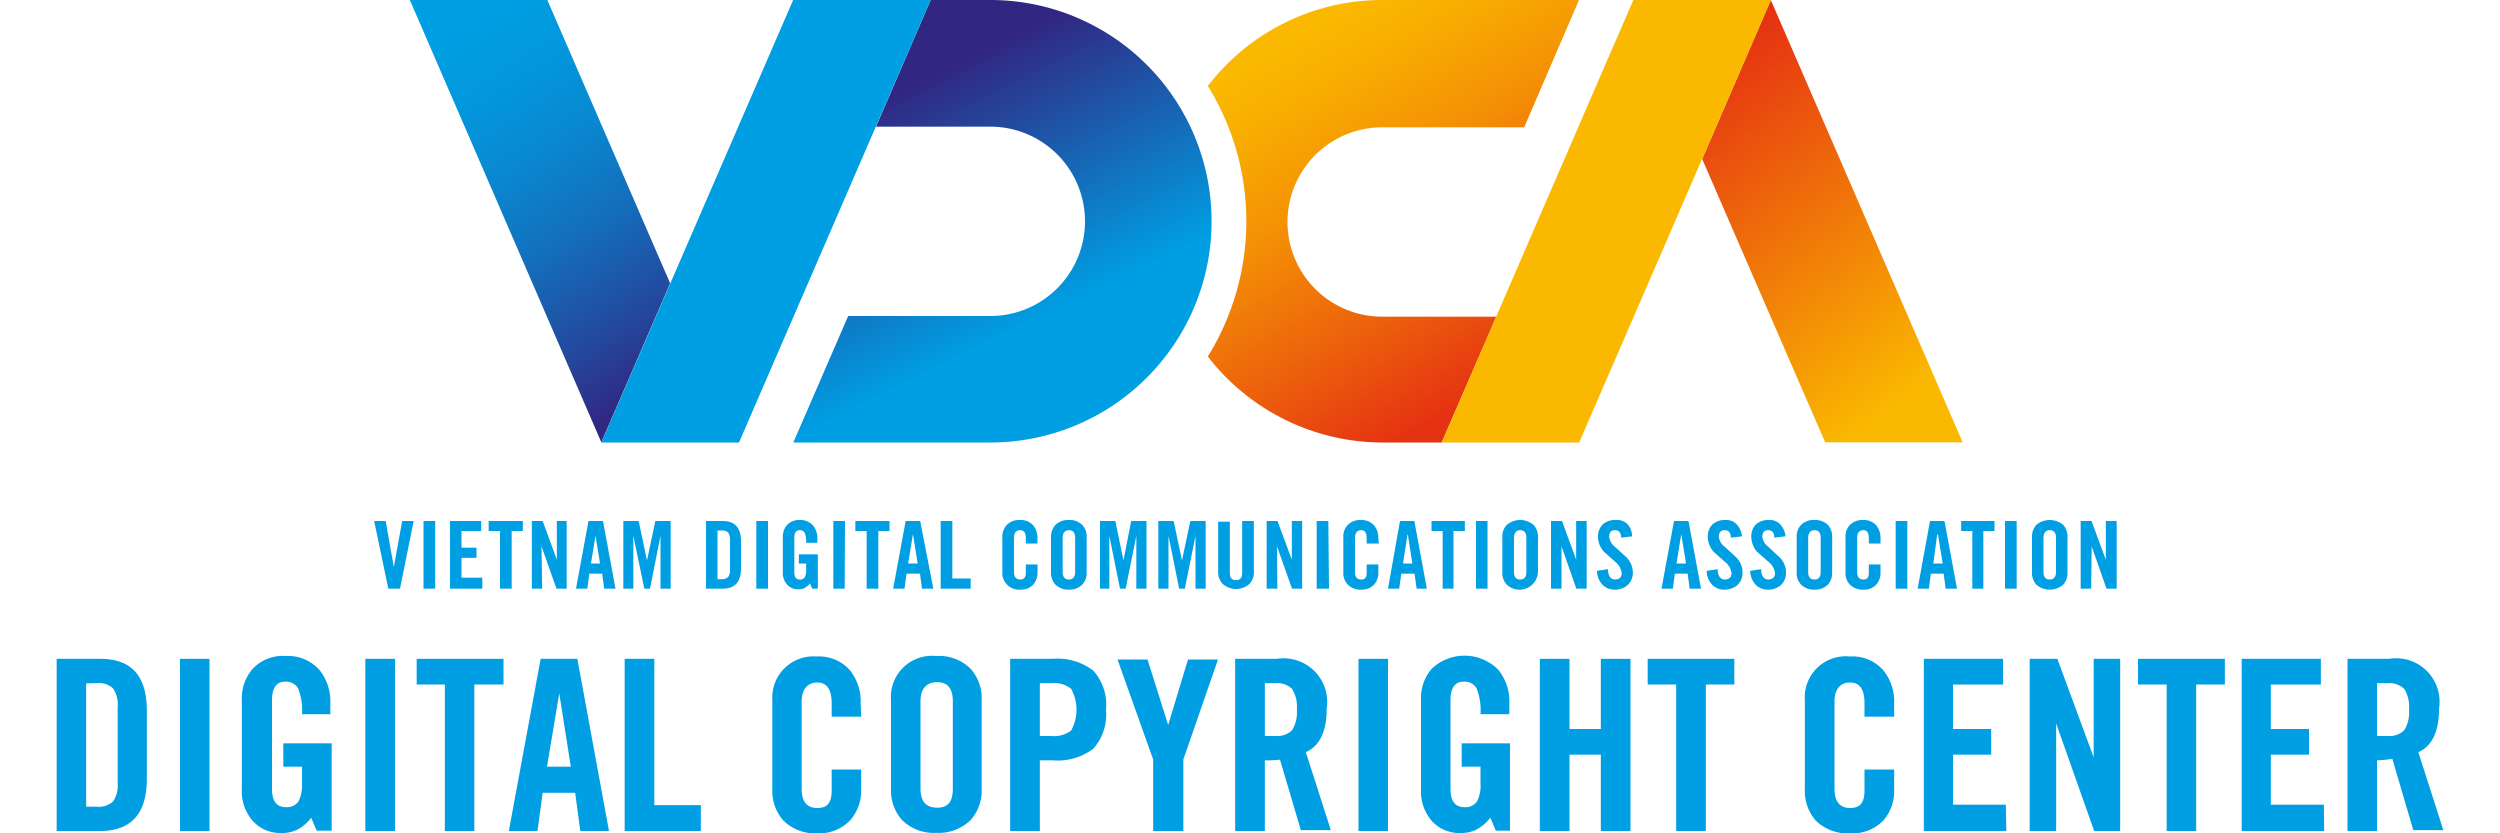 <svg id="Layer_1" data-name="Layer 1" xmlns="http://www.w3.org/2000/svg" xmlns:xlink="http://www.w3.org/1999/xlink" viewBox="0 0 150 50">
  <defs>
    <linearGradient id="linear-gradient" x1="-343.58" y1="320.35" x2="-343.68" y2="320.55" gradientTransform="matrix(94.96, 0, 0, -113.21, 32715.43, 36290.63)" gradientUnits="userSpaceOnUse">
      <stop offset="0" stop-color="#e53212"/>
      <stop offset="0.29" stop-color="#ec620c"/>
      <stop offset="0.61" stop-color="#f49105"/>
      <stop offset="0.86" stop-color="#f8ae01"/>
      <stop offset="1" stop-color="#fab900"/>
    </linearGradient>
    <linearGradient id="linear-gradient-2" x1="-344.52" y1="320.54" x2="-344.41" y2="320.34" gradientTransform="matrix(84.28, 0, 0, -113.14, 29139.04, 36268.74)" gradientUnits="userSpaceOnUse">
      <stop offset="0" stop-color="#e53212"/>
      <stop offset="1" stop-color="#fab900"/>
    </linearGradient>
    <linearGradient id="linear-gradient-3" x1="-343.07" y1="320.52" x2="-343.01" y2="320.39" gradientTransform="matrix(106.74, 0, 0, -113.21, 36674.53, 36290.99)" gradientUnits="userSpaceOnUse">
      <stop offset="0" stop-color="#312782"/>
      <stop offset="1" stop-color="#009ee2"/>
    </linearGradient>
    <linearGradient id="linear-gradient-4" x1="-341.58" y1="320.34" x2="-341.68" y2="320.55" gradientTransform="matrix(84.25, 0, 0, -113.14, 28814.19, 36268.7)" gradientUnits="userSpaceOnUse">
      <stop offset="0" stop-color="#312782"/>
      <stop offset="0.19" stop-color="#23499e"/>
      <stop offset="0.43" stop-color="#146ebb"/>
      <stop offset="0.65" stop-color="#0988d0"/>
      <stop offset="0.85" stop-color="#0298dd"/>
      <stop offset="1" stop-color="#009ee2"/>
    </linearGradient>
  </defs>
  <title>Logo_EN</title>
  <g id="Group_53" data-name="Group 53">
    <g id="Group_50" data-name="Group 50">
      <path id="Path_9" data-name="Path 9" d="M82.93,0A13.19,13.19,0,0,0,72.47,5.16a15.41,15.41,0,0,1,0,16.23,13.26,13.26,0,0,0,10.46,5.16H86.5L89.78,19H82.93a5.68,5.68,0,0,1,0-11.36h8.52L94.74,0Z" fill="url(#linear-gradient)"/>
      <path id="Path_10" data-name="Path 10" d="M102.13,9.54l7.38,17h8.25L106.25,0Z" fill="url(#linear-gradient-2)"/>
      <path id="Path_11" data-name="Path 11" d="M55.84,0,52.56,7.6h6.86a5.68,5.68,0,0,1,0,11.36H50.89L47.6,26.55H59.42A13.27,13.27,0,0,0,59.42,0Z" fill="url(#linear-gradient-3)"/>
      <path id="Path_12" data-name="Path 12" d="M40.21,17,32.84,0H24.59L36.08,26.54Z" fill="url(#linear-gradient-4)"/>
      <path id="Path_13" data-name="Path 13" d="M36.08,26.55,47.59,0h8.25L44.34,26.55Z" fill="#009ee2"/>
      <path id="Path_14" data-name="Path 14" d="M106.26,0,94.75,26.55H86.5L98,0Z" fill="#fab900"/>
    </g>
    <g id="Vietnam_Digital_communications_association" data-name="Vietnam Digital communications association" style="isolation: isolate">
      <g style="isolation: isolate">
        <path d="M23.62,34.08l.51-2.82h.69L24,35.32h-.7l-.85-4.06h.69l.5,2.82Z" fill="#009ee2"/>
        <path d="M26.11,35.32h-.7V31.26h.7Z" fill="#009ee2"/>
        <path d="M28.94,35.32H27V31.26h1.87v.6H27.69v1h.9v.61h-.9v1.19h1.25Z" fill="#009ee2"/>
        <path d="M30,35.32V31.86h-.68v-.6h2.05v.6h-.67v3.46Z" fill="#009ee2"/>
        <path d="M32.53,35.32h-.62V31.26h.65l.85,2.32V31.26H34v4.06h-.61l-.9-2.54Z" fill="#009ee2"/>
        <path d="M35.36,34.42l-.12.9h-.68l.75-4.06h.87l.75,4.06h-.68l-.12-.9Zm.38-2.35-.28,1.74H36l-.28-1.74Z" fill="#009ee2"/>
        <path d="M39.32,31.26h.92v4.06h-.61V32.15L39,35.32h-.34L38,32.15v3.17H37.4V31.26h.92l.5,2.37h0Z" fill="#009ee2"/>
        <path d="M42.36,35.32V31.26h1c.74,0,1.1.41,1.1,1.22v1.61c0,.82-.36,1.23-1.1,1.23Zm.69-3.49v2.92h.25a.54.54,0,0,0,.39-.13.69.69,0,0,0,.11-.44V32.4a.72.72,0,0,0-.11-.45.54.54,0,0,0-.39-.12Z" fill="#009ee2"/>
        <path d="M46.08,35.32h-.7V31.26h.7Z" fill="#009ee2"/>
        <path d="M47.93,33.81v-.55h1.14v2.06h-.34L48.6,35a1,1,0,0,1-.31.27.75.75,0,0,1-.39.09.89.89,0,0,1-.68-.29,1.07,1.07,0,0,1-.25-.76V32.24a1.07,1.07,0,0,1,.25-.74,1,1,0,0,1,.77-.3,1,1,0,0,1,.79.33,1.17,1.17,0,0,1,.26.78v.26h-.67a1.47,1.47,0,0,0-.09-.61.34.34,0,0,0-.31-.15c-.2,0-.31.15-.31.44v2.09c0,.29.11.43.33.43a.32.32,0,0,0,.29-.13.79.79,0,0,0,.09-.43v-.4Z" fill="#009ee2"/>
        <path d="M50.68,35.32H50V31.26h.7Z" fill="#009ee2"/>
        <path d="M52,35.32V31.86h-.68v-.6h2.05v.6h-.67v3.46Z" fill="#009ee2"/>
        <path d="M54.39,34.42l-.12.9h-.68l.75-4.06h.87L56,35.32h-.68l-.12-.9Zm.38-2.35-.28,1.74h.57l-.28-1.74Z" fill="#009ee2"/>
        <path d="M58.24,35.32h-1.8V31.26h.7v3.45h1.1Z" fill="#009ee2"/>
        <path d="M62.25,32.61h-.7V32.3c0-.33-.11-.49-.34-.49s-.37.15-.37.45v2.06c0,.3.13.45.37.45s.34-.14.34-.41v-.49h.7v.46a1.1,1.1,0,0,1-.25.74,1,1,0,0,1-.79.31,1,1,0,0,1-1.07-1.05V32.24a1.08,1.08,0,0,1,.26-.74,1.06,1.06,0,0,1,.81-.3,1,1,0,0,1,.79.33,1.21,1.21,0,0,1,.25.78Z" fill="#009ee2"/>
        <path d="M63.06,34.33V32.24a1.08,1.08,0,0,1,.26-.74,1.09,1.09,0,0,1,.81-.3,1.06,1.06,0,0,1,.81.3,1,1,0,0,1,.26.74v2.09a1,1,0,0,1-.26.74,1.07,1.07,0,0,1-.81.31,1.1,1.1,0,0,1-.81-.31A1.06,1.06,0,0,1,63.06,34.33Zm.7-2.07v2.06c0,.3.13.45.37.45s.38-.15.38-.45V32.26c0-.3-.13-.45-.38-.45S63.76,32,63.76,32.26Z" fill="#009ee2"/>
        <path d="M67.87,31.26h.92v4.06h-.61V32.15l-.64,3.17H67.2l-.64-3.17v3.17H66V31.26h.92l.49,2.37h0Z" fill="#009ee2"/>
        <path d="M71.42,31.26h.92v4.06h-.61V32.15l-.64,3.17h-.34l-.64-3.17v3.17H69.5V31.26h.92l.5,2.37h0Z" fill="#009ee2"/>
        <path d="M73.09,34.3v-3h.7v3.06c0,.3.12.45.37.45s.37-.15.37-.45V31.26h.7v3a1,1,0,0,1-.28.79,1.21,1.21,0,0,1-1.57,0A1,1,0,0,1,73.09,34.3Z" fill="#009ee2"/>
        <path d="M76.64,35.32H76V31.26h.65l.86,2.32V31.26h.62v4.06h-.61l-.9-2.54Z" fill="#009ee2"/>
        <path d="M79.74,35.32H79V31.26h.7Z" fill="#009ee2"/>
        <path d="M82.73,32.61H82V32.3c0-.33-.11-.49-.33-.49s-.37.15-.37.45v2.06c0,.3.12.45.37.45s.33-.14.33-.41v-.49h.7v.46a1.05,1.05,0,0,1-.25.74,1,1,0,0,1-.78.31,1.07,1.07,0,0,1-.81-.31,1,1,0,0,1-.26-.74V32.24a1,1,0,0,1,.26-.74,1.06,1.06,0,0,1,.81-.3,1,1,0,0,1,.78.33,1.16,1.16,0,0,1,.25.78Z" fill="#009ee2"/>
        <path d="M84.08,34.42l-.13.9h-.67L84,31.26h.86l.75,4.06H85l-.13-.9Zm.37-2.35-.27,1.74h.56l-.27-1.74Z" fill="#009ee2"/>
        <path d="M86.56,35.32V31.86h-.67v-.6h2v.6h-.68v3.46Z" fill="#009ee2"/>
        <path d="M89.25,35.32h-.69V31.26h.69Z" fill="#009ee2"/>
        <path d="M90.14,34.33V32.24a1,1,0,0,1,.26-.74,1.24,1.24,0,0,1,1.62,0,1.08,1.08,0,0,1,.26.74v2.09a1.11,1.11,0,0,1-1.88.74A1,1,0,0,1,90.14,34.33Zm.7-2.07v2.06c0,.3.12.45.37.45s.37-.15.37-.45V32.26c0-.3-.13-.45-.37-.45S90.84,32,90.84,32.26Z" fill="#009ee2"/>
        <path d="M93.69,35.32h-.63V31.26h.66l.85,2.32V31.26h.63v4.06h-.62l-.89-2.54Z" fill="#009ee2"/>
        <path d="M97.93,32.18l-.66.08c0-.3-.15-.45-.37-.45s-.35.13-.35.4a.91.91,0,0,0,.36.61l.69.63a1.33,1.33,0,0,1,.37.88,1,1,0,0,1-.31.77,1.14,1.14,0,0,1-.8.28,1,1,0,0,1-.75-.34,1.23,1.23,0,0,1-.29-.79l.66-.1c0,.41.17.62.42.62s.4-.13.4-.37a1,1,0,0,0-.36-.67l-.69-.61a1.36,1.36,0,0,1-.37-.91,1,1,0,0,1,.29-.75A1.12,1.12,0,0,1,97,31.2a.87.87,0,0,1,.68.28A1.18,1.18,0,0,1,97.93,32.18Z" fill="#009ee2"/>
        <path d="M100.49,34.42l-.12.9h-.68l.75-4.06h.87l.75,4.06h-.68l-.12-.9Zm.38-2.35-.28,1.74h.57l-.28-1.74Z" fill="#009ee2"/>
        <path d="M104.52,32.18l-.67.08c0-.3-.14-.45-.37-.45s-.35.13-.35.4a.89.89,0,0,0,.37.61l.68.63a1.28,1.28,0,0,1,.37.88,1,1,0,0,1-.3.77,1.16,1.16,0,0,1-.8.28,1,1,0,0,1-.76-.34,1.23,1.23,0,0,1-.29-.79l.66-.1c0,.41.17.62.42.62s.41-.13.41-.37a1,1,0,0,0-.37-.67l-.69-.61a1.35,1.35,0,0,1-.36-.91,1,1,0,0,1,.28-.75,1.15,1.15,0,0,1,.8-.26.85.85,0,0,1,.67.28A1.25,1.25,0,0,1,104.52,32.18Z" fill="#009ee2"/>
        <path d="M107.13,32.18l-.67.08c0-.3-.14-.45-.37-.45s-.35.13-.35.4a.89.89,0,0,0,.37.61l.68.63a1.28,1.28,0,0,1,.37.88,1,1,0,0,1-.3.77,1.16,1.16,0,0,1-.8.28,1,1,0,0,1-.76-.34,1.29,1.29,0,0,1-.29-.79l.66-.1c0,.41.17.62.42.62s.41-.13.41-.37a1,1,0,0,0-.37-.67l-.69-.61a1.35,1.35,0,0,1-.36-.91,1,1,0,0,1,.28-.75,1.15,1.15,0,0,1,.8-.26.85.85,0,0,1,.67.28A1.19,1.19,0,0,1,107.13,32.18Z" fill="#009ee2"/>
        <path d="M107.8,34.33V32.24a1,1,0,0,1,.26-.74,1.06,1.06,0,0,1,.81-.3,1.09,1.09,0,0,1,.81.3,1.07,1.07,0,0,1,.25.74v2.09a1.05,1.05,0,0,1-.25.74,1.1,1.1,0,0,1-.81.31,1.07,1.07,0,0,1-.81-.31A1,1,0,0,1,107.8,34.33Zm.69-2.07v2.06c0,.3.13.45.38.45s.37-.15.37-.45V32.26c0-.3-.13-.45-.37-.45S108.49,32,108.49,32.26Z" fill="#009ee2"/>
        <path d="M112.83,32.61h-.7V32.3c0-.33-.11-.49-.33-.49s-.37.15-.37.45v2.06c0,.3.12.45.37.45s.33-.14.33-.41v-.49h.7v.46a1.05,1.05,0,0,1-.25.74,1,1,0,0,1-.78.31,1.07,1.07,0,0,1-.81-.31,1,1,0,0,1-.26-.74V32.24a1,1,0,0,1,.26-.74,1.06,1.06,0,0,1,.81-.3,1,1,0,0,1,.78.33,1.16,1.16,0,0,1,.25.78Z" fill="#009ee2"/>
        <path d="M114.44,35.32h-.7V31.26h.7Z" fill="#009ee2"/>
        <path d="M115.85,34.42l-.12.9h-.67l.74-4.06h.87l.75,4.06h-.68l-.12-.9Zm.38-2.35L116,33.81h.56l-.28-1.74Z" fill="#009ee2"/>
        <path d="M118.34,35.32V31.86h-.67v-.6h2v.6H119v3.46Z" fill="#009ee2"/>
        <path d="M121,35.32h-.7V31.26h.7Z" fill="#009ee2"/>
        <path d="M121.92,34.33V32.24a1.07,1.07,0,0,1,.25-.74,1.26,1.26,0,0,1,1.63,0,1.07,1.07,0,0,1,.25.74v2.09a1.05,1.05,0,0,1-.25.74,1.23,1.23,0,0,1-1.63,0A1.05,1.05,0,0,1,121.92,34.33Zm.69-2.07v2.06c0,.3.13.45.37.45s.38-.15.38-.45V32.26c0-.3-.13-.45-.38-.45S122.61,32,122.61,32.26Z" fill="#009ee2"/>
        <path d="M125.47,35.32h-.63V31.26h.65l.86,2.32V31.26H127v4.06h-.61l-.89-2.54Z" fill="#009ee2"/>
      </g>
    </g>
    <g id="DiGital_copyright_center" data-name="DiGital copyright center" style="isolation: isolate">
      <g style="isolation: isolate">
        <path d="M3.4,49.86V39.53H6c1.87,0,2.81,1,2.81,3.12v4.09c0,2.08-.94,3.12-2.81,3.12ZM5.17,41V48.4h.62a1.26,1.26,0,0,0,1-.32A1.69,1.69,0,0,0,7.06,47V42.43a1.71,1.71,0,0,0-.28-1.13,1.26,1.26,0,0,0-1-.31Z" fill="#009ee2"/>
        <path d="M12.57,49.86H10.8V39.53h1.77Z" fill="#009ee2"/>
        <path d="M17,46v-1.4h2.9v5.24H19l-.33-.78a2.38,2.38,0,0,1-.78.69,2,2,0,0,1-1,.23,2.22,2.22,0,0,1-1.72-.72,2.72,2.72,0,0,1-.66-1.93V42a2.69,2.69,0,0,1,.65-1.87,2.48,2.48,0,0,1,2-.77,2.52,2.52,0,0,1,2,.83,3,3,0,0,1,.66,2v.66H18.12a3.53,3.53,0,0,0-.24-1.56.85.85,0,0,0-.78-.39c-.52,0-.78.38-.78,1.13v5.31c0,.72.27,1.09.83,1.09a.84.84,0,0,0,.75-.33A2.15,2.15,0,0,0,18.12,47V46Z" fill="#009ee2"/>
        <path d="M23.7,49.86H21.92V39.53H23.7Z" fill="#009ee2"/>
        <path d="M26.69,49.86V41.07H25V39.53h5.21v1.54H28.46v8.79Z" fill="#009ee2"/>
        <path d="M32.56,47.57l-.31,2.29H30.53l1.91-10.33h2.2l1.9,10.33H34.82l-.31-2.29Zm1-6L32.82,46h1.43l-.7-4.43Z" fill="#009ee2"/>
        <path d="M42.05,49.86H37.48V39.53h1.78v8.78h2.79Z" fill="#009ee2"/>
        <path d="M51.67,43H49.9v-.8c0-.83-.29-1.25-.86-1.25s-.94.38-.94,1.15v5.23c0,.76.31,1.15.94,1.15s.86-.35.86-1.05V46.17h1.77v1.18A2.7,2.7,0,0,1,51,49.23,2.6,2.6,0,0,1,49,50,2.71,2.71,0,0,1,47,49.23a2.66,2.66,0,0,1-.66-1.88V42A2.47,2.47,0,0,1,49,39.39a2.47,2.47,0,0,1,2,.83,3,3,0,0,1,.64,2Z" fill="#009ee2"/>
        <path d="M53.46,47.35V42a2.47,2.47,0,0,1,2.72-2.64,2.69,2.69,0,0,1,2.06.77A2.65,2.65,0,0,1,58.9,42v5.32a2.66,2.66,0,0,1-.66,1.88,2.73,2.73,0,0,1-2.06.77,2.7,2.7,0,0,1-2.06-.77A2.66,2.66,0,0,1,53.46,47.35Zm1.77-5.27v5.23c0,.76.32,1.15,1,1.15s.94-.39.94-1.15V42.08c0-.77-.31-1.15-.94-1.15S55.23,41.31,55.23,42.08Z" fill="#009ee2"/>
        <path d="M62.39,49.86H60.61V39.53h2.55a3.54,3.54,0,0,1,2.44.71,3.06,3.06,0,0,1,.76,2.34,3.09,3.09,0,0,1-.76,2.34,3.54,3.54,0,0,1-2.44.7h-.77Zm0-8.87v3.17h.68a1.69,1.69,0,0,0,1.2-.33,2.6,2.6,0,0,0,0-2.5,1.64,1.64,0,0,0-1.2-.34Z" fill="#009ee2"/>
        <path d="M71,45.57v4.29H69.19V45.57l-2.14-6h1.8l1.24,3.93h0l1.19-3.93h1.8Z" fill="#009ee2"/>
        <path d="M75.89,45.62v4.24H74.11V39.53H76.6a2.62,2.62,0,0,1,3,3c0,1.36-.42,2.23-1.25,2.6l1.5,4.68h-1.8L76.8,45.58A7.46,7.46,0,0,1,75.89,45.62Zm0-4.63v3.17h.63a1.29,1.29,0,0,0,1-.34,2,2,0,0,0,.29-1.24,2,2,0,0,0-.29-1.25,1.29,1.29,0,0,0-1-.34Z" fill="#009ee2"/>
        <path d="M83.28,49.86H81.51V39.53h1.77Z" fill="#009ee2"/>
        <path d="M87.7,46v-1.4h2.9v5.24h-.85l-.33-.78a2.5,2.5,0,0,1-.79.69,2,2,0,0,1-1,.23,2.22,2.22,0,0,1-1.72-.72,2.72,2.72,0,0,1-.65-1.93V42a2.69,2.69,0,0,1,.64-1.87,2.85,2.85,0,0,1,4,.06,3,3,0,0,1,.66,2v.66H88.83a3.53,3.53,0,0,0-.24-1.56.82.82,0,0,0-.77-.39c-.53,0-.79.38-.79,1.13v5.31c0,.72.28,1.09.83,1.09a.84.84,0,0,0,.75-.33A2.05,2.05,0,0,0,88.83,47V46Z" fill="#009ee2"/>
        <path d="M94.17,49.86H92.39V39.53h1.78v4.21h1.88V39.53h1.78V49.86H96.05V45.28H94.17Z" fill="#009ee2"/>
        <path d="M100.57,49.86V41.07H98.86V39.53h5.2v1.54h-1.71v8.79Z" fill="#009ee2"/>
        <path d="M113.65,43h-1.78v-.8c0-.83-.28-1.25-.86-1.25s-.94.38-.94,1.15v5.23c0,.76.32,1.15.94,1.15s.86-.35.86-1.05V46.17h1.78v1.18a2.7,2.7,0,0,1-.65,1.88,2.58,2.58,0,0,1-2,.77,2.73,2.73,0,0,1-2.06-.77,2.7,2.7,0,0,1-.65-1.88V42A2.46,2.46,0,0,1,111,39.39a2.46,2.46,0,0,1,2,.83,3,3,0,0,1,.65,2Z" fill="#009ee2"/>
        <path d="M120.38,49.86h-4.95V39.53h4.75v1.54h-3v2.67h2.29v1.54h-2.29v3h3.17Z" fill="#009ee2"/>
        <path d="M123.37,49.86h-1.59V39.53h1.66l2.18,5.91V39.53h1.59V49.86h-1.56l-2.28-6.45Z" fill="#009ee2"/>
        <path d="M130,49.86V41.07h-1.72V39.53h5.21v1.54h-1.72v8.79Z" fill="#009ee2"/>
        <path d="M139.45,49.86H134.5V39.53h4.75v1.54h-3v2.67h2.29v1.54h-2.29v3h3.18Z" fill="#009ee2"/>
        <path d="M142.62,45.62v4.24h-1.77V39.53h2.49a2.61,2.61,0,0,1,3,3c0,1.36-.41,2.23-1.24,2.6l1.5,4.68h-1.8l-1.26-4.28A7.64,7.64,0,0,1,142.62,45.62Zm0-4.63v3.17h.63a1.3,1.3,0,0,0,1-.34,2,2,0,0,0,.29-1.24,2,2,0,0,0-.29-1.25,1.3,1.3,0,0,0-1-.34Z" fill="#009ee2"/>
      </g>
    </g>
  </g>
</svg>
